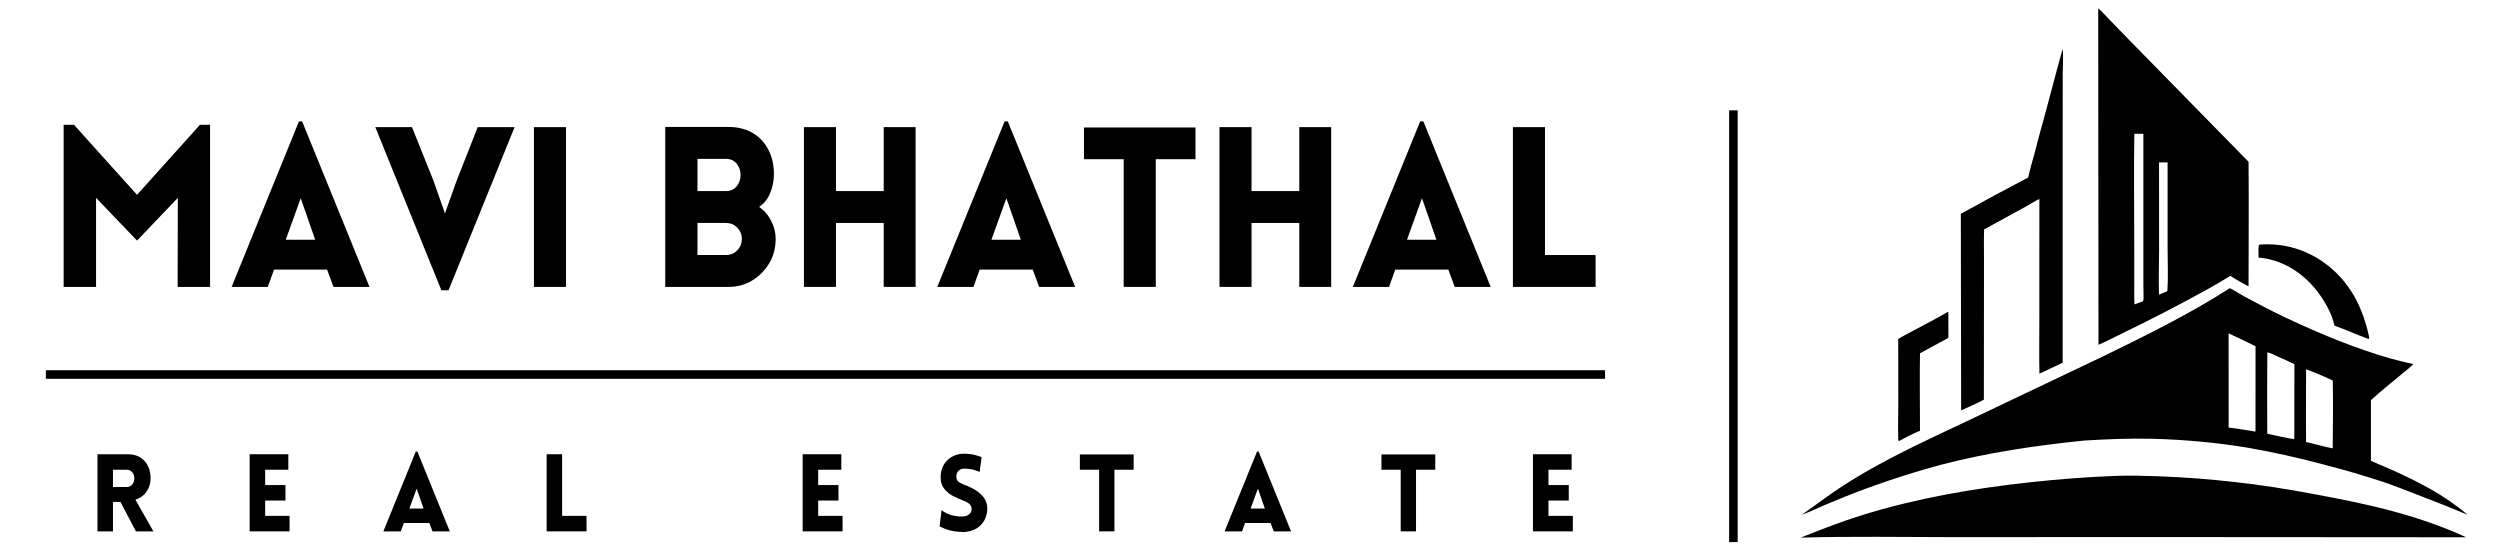 <svg xmlns="http://www.w3.org/2000/svg" xmlns:xlink="http://www.w3.org/1999/xlink" width="900" zoomAndPan="magnify" viewBox="0 0 675 150" height="200" preserveAspectRatio="xMidYMid meet"><defs><clipPath id="7ef86451fe"><path d="M 103 121.004 L 122 121.004 L 122 144 L 103 144 Z M 103 121.004 "></path></clipPath><clipPath id="ac19f04927"><path d="M 216.492 122 L 228 122 L 228 144 L 216.492 144 Z M 216.492 122 "></path></clipPath><clipPath id="be0e629b29"><path d="M 253.426 122 L 267 122 L 267 144 L 253.426 144 Z M 253.426 122 "></path></clipPath><clipPath id="80b1a6b65c"><path d="M 330.375 121.004 L 348.844 121.004 L 348.844 144 L 330.375 144 Z M 330.375 121.004 "></path></clipPath><clipPath id="93a2aa2eb3"><path d="M 413.484 122 L 425 122 L 425 144 L 413.484 144 Z M 413.484 122 "></path></clipPath><clipPath id="9c830d3548"><path d="M 486.199 2.164 L 666.266 2.164 L 666.266 145.293 L 486.199 145.293 Z M 486.199 2.164 "></path></clipPath><clipPath id="314d63a6f7"><path d="M 253 32 L 290.363 32 L 290.363 78 L 253 78 Z M 253 32 "></path></clipPath></defs><g id="d54735cff3"><path style="fill:none;stroke-width:1;stroke-linecap:butt;stroke-linejoin:miter;stroke:#000000;stroke-opacity:1;stroke-miterlimit:4;" d="M 0.003 0.5 L 182.403 0.5 " transform="matrix(2.308,0,0,2.308,12.376,99.964)"></path><path style=" stroke:none;fill-rule:nonzero;fill:#000000;fill-opacity:1;" d="M 36.707 143.469 L 32.52 135.531 L 30.5 135.531 L 30.5 143.469 L 26.316 143.469 L 26.316 122.645 L 34.543 122.645 C 35.793 122.645 36.852 122.906 37.715 123.414 C 38.582 123.93 39.254 124.602 39.734 125.434 C 40.215 126.273 40.504 127.164 40.602 128.125 C 40.723 129.086 40.66 130.039 40.41 130.965 C 40.145 131.863 39.699 132.672 39.062 133.367 C 38.414 134.078 37.582 134.594 36.562 134.906 L 41.418 143.469 Z M 30.5 131.492 L 34.156 131.492 C 34.734 131.492 35.18 131.336 35.504 131.012 C 35.852 130.699 36.082 130.312 36.176 129.855 C 36.297 129.375 36.297 128.918 36.176 128.461 C 36.082 127.98 35.852 127.598 35.504 127.309 C 35.18 126.996 34.734 126.828 34.156 126.828 L 30.5 126.828 Z M 30.5 131.492 "></path><path style=" stroke:none;fill-rule:nonzero;fill:#000000;fill-opacity:1;" d="M 78.184 143.469 L 67.41 143.469 L 67.41 122.645 L 77.848 122.645 L 77.848 126.828 L 71.594 126.828 L 71.594 130.965 L 77.078 130.965 L 77.078 135.148 L 71.594 135.148 L 71.594 139.285 L 78.184 139.285 Z M 78.184 143.469 "></path><g clip-rule="nonzero" clip-path="url(#7ef86451fe)"><path style=" stroke:none;fill-rule:nonzero;fill:#000000;fill-opacity:1;" d="M 103.508 143.469 L 112.262 121.922 L 112.691 121.922 L 121.445 143.469 L 116.781 143.469 L 115.914 141.207 L 109.039 141.207 L 108.219 143.469 Z M 110.527 137.312 L 114.375 137.312 L 112.5 131.926 Z M 110.527 137.312 "></path></g><path style=" stroke:none;fill-rule:nonzero;fill:#000000;fill-opacity:1;" d="M 147.59 122.645 L 151.777 122.645 L 151.777 139.285 L 158.363 139.285 L 158.363 143.469 L 147.59 143.469 Z M 147.59 122.645 "></path><g clip-rule="nonzero" clip-path="url(#ac19f04927)"><path style=" stroke:none;fill-rule:nonzero;fill:#000000;fill-opacity:1;" d="M 227.492 143.469 L 216.719 143.469 L 216.719 122.645 L 227.156 122.645 L 227.156 126.828 L 220.906 126.828 L 220.906 130.965 L 226.387 130.965 L 226.387 135.148 L 220.906 135.148 L 220.906 139.285 L 227.492 139.285 Z M 227.492 143.469 "></path></g><g clip-rule="nonzero" clip-path="url(#be0e629b29)"><path style=" stroke:none;fill-rule:nonzero;fill:#000000;fill-opacity:1;" d="M 253.684 142.121 L 254.211 137.746 C 255.004 138.32 255.797 138.742 256.566 138.996 C 257.363 139.223 258.082 139.367 258.73 139.43 C 259.371 139.465 259.852 139.465 260.176 139.43 C 260.777 139.402 261.293 139.188 261.715 138.801 C 262.16 138.395 262.363 137.891 262.34 137.312 C 262.266 136.734 262.027 136.289 261.617 135.965 C 261.234 135.652 260.754 135.387 260.176 135.195 C 259.082 134.785 258.059 134.316 257.098 133.801 C 256.16 133.262 255.414 132.598 254.836 131.828 C 254.258 131.035 253.973 130.039 253.973 128.848 C 253.973 127.691 254.211 126.66 254.691 125.723 C 255.195 124.758 255.906 124.016 256.809 123.461 C 257.699 122.883 258.73 122.57 259.887 122.5 C 260.426 122.477 261.09 122.5 261.859 122.594 C 262.652 122.668 263.711 122.934 265.031 123.414 L 264.504 127.406 C 263.375 126.961 262.461 126.707 261.762 126.637 C 261.09 126.539 260.582 126.516 260.27 126.539 C 259.527 126.574 258.984 126.828 258.637 127.309 C 258.312 127.766 258.168 128.27 258.203 128.848 C 258.262 129.426 258.516 129.883 258.973 130.195 C 259.418 130.484 259.945 130.746 260.559 130.965 C 261.617 131.348 262.59 131.828 263.492 132.406 C 264.418 132.984 265.152 133.68 265.707 134.473 C 266.281 135.281 266.57 136.23 266.57 137.312 C 266.57 138.465 266.309 139.512 265.801 140.438 C 265.285 141.375 264.562 142.121 263.637 142.699 C 262.699 143.25 261.582 143.562 260.27 143.66 C 259.887 143.66 259.355 143.625 258.684 143.562 C 258.012 143.527 257.242 143.406 256.375 143.18 C 255.535 142.961 254.645 142.602 253.684 142.121 Z M 253.684 142.121 "></path></g><path style=" stroke:none;fill-rule:nonzero;fill:#000000;fill-opacity:1;" d="M 300.895 143.469 L 296.758 143.469 L 296.758 126.828 L 291.562 126.828 L 291.562 122.691 L 306.086 122.691 L 306.086 126.828 L 300.895 126.828 Z M 300.895 143.469 "></path><g clip-rule="nonzero" clip-path="url(#80b1a6b65c)"><path style=" stroke:none;fill-rule:nonzero;fill:#000000;fill-opacity:1;" d="M 330.641 143.469 L 339.395 121.922 L 339.828 121.922 L 348.582 143.469 L 343.914 143.469 L 343.051 141.207 L 336.172 141.207 L 335.355 143.469 Z M 337.664 137.312 L 341.512 137.312 L 339.637 131.926 Z M 337.664 137.312 "></path></g><path style=" stroke:none;fill-rule:nonzero;fill:#000000;fill-opacity:1;" d="M 382.324 143.469 L 378.188 143.469 L 378.188 126.828 L 372.996 126.828 L 372.996 122.691 L 387.52 122.691 L 387.52 126.828 L 382.324 126.828 Z M 382.324 143.469 "></path><g clip-rule="nonzero" clip-path="url(#93a2aa2eb3)"><path style=" stroke:none;fill-rule:nonzero;fill:#000000;fill-opacity:1;" d="M 424.672 143.469 L 413.898 143.469 L 413.898 122.645 L 424.336 122.645 L 424.336 126.828 L 418.086 126.828 L 418.086 130.965 L 423.566 130.965 L 423.566 135.148 L 418.086 135.148 L 418.086 139.285 L 424.672 139.285 Z M 424.672 143.469 "></path></g><path style="fill:none;stroke-width:1;stroke-linecap:butt;stroke-linejoin:miter;stroke:#000000;stroke-opacity:1;stroke-miterlimit:4;" d="M -0.002 0.501 L 50.503 0.501 " transform="matrix(0,2.308,-2.308,0,469.177,29.789)"></path><g clip-rule="nonzero" clip-path="url(#9c830d3548)"><path style=" stroke:none;fill-rule:nonzero;fill:#000000;fill-opacity:1;" d="M 512.543 109.691 L 512.52 91.523 C 513.82 90.707 515.227 90.02 516.57 89.289 C 519.676 87.629 522.812 86.027 525.855 84.25 C 525.973 84.227 525.902 84.215 526.059 84.309 L 526.07 91.223 L 518.398 95.383 C 518.277 102.344 518.398 109.332 518.398 116.305 C 516.465 117.062 514.613 118.094 512.762 119.07 L 512.652 119.059 C 512.496 118.816 512.531 118.625 512.52 118.348 C 512.438 115.473 512.531 112.566 512.531 109.691 Z M 634.004 77.445 C 633.871 77.254 633.727 77.059 633.582 76.867 C 633.453 76.676 633.309 76.496 633.152 76.301 C 633.008 76.121 632.863 75.93 632.707 75.75 C 632.562 75.582 632.406 75.398 632.25 75.219 C 632.094 75.039 631.938 74.871 631.781 74.691 C 631.613 74.523 631.457 74.355 631.289 74.188 C 631.133 74.02 630.961 73.848 630.793 73.68 C 630.625 73.512 630.457 73.355 630.289 73.199 C 630.121 73.043 629.941 72.875 629.762 72.719 C 629.594 72.574 629.41 72.418 629.23 72.262 C 629.062 72.105 628.883 71.961 628.703 71.816 C 628.512 71.672 628.328 71.539 628.148 71.398 C 627.969 71.254 627.777 71.109 627.586 70.977 C 627.402 70.844 627.211 70.711 627.02 70.578 C 626.828 70.445 626.633 70.328 626.441 70.195 C 626.25 70.062 626.059 69.941 625.863 69.82 C 625.66 69.703 625.469 69.582 625.266 69.473 C 625.059 69.352 624.867 69.246 624.664 69.137 C 624.457 69.027 624.254 68.918 624.051 68.812 C 623.844 68.715 623.641 68.605 623.438 68.512 C 623.23 68.414 623.016 68.305 622.812 68.223 C 622.605 68.125 622.391 68.031 622.188 67.945 C 621.969 67.863 621.766 67.777 621.547 67.691 C 621.332 67.609 621.129 67.535 620.91 67.453 C 620.695 67.379 620.477 67.309 620.262 67.238 C 620.047 67.164 619.828 67.094 619.602 67.031 C 616.512 66.105 613.41 65.828 610.211 66.035 L 609.934 66.141 C 609.633 67.105 609.875 68.512 609.801 69.547 C 615.875 70.027 621.418 73.344 625.371 78.285 C 627.391 80.824 629.676 84.621 630.301 87.93 C 633.379 88.977 636.363 90.406 639.426 91.488 L 639.633 91.465 C 639.754 91.02 639.488 90.25 639.391 89.816 C 639.223 89.047 639.02 88.301 638.801 87.543 C 638.586 86.797 638.344 86.066 638.082 85.332 C 637.816 84.609 637.539 83.891 637.227 83.18 C 636.926 82.469 636.59 81.773 636.242 81.086 C 636.133 80.871 636.023 80.668 635.906 80.449 C 635.797 80.246 635.676 80.043 635.555 79.824 C 635.422 79.621 635.316 79.418 635.184 79.211 C 635.062 79.008 634.93 78.816 634.797 78.609 C 634.668 78.406 634.547 78.215 634.402 78.008 C 634.27 77.816 634.137 77.625 633.992 77.434 Z M 550.645 100.902 C 552.727 99.902 554.82 98.906 556.922 97.934 L 556.922 36.121 C 556.922 36.121 556.934 19.984 556.934 19.984 C 556.934 18.312 557.164 14.707 556.91 13.227 C 555.238 19.129 553.75 25.105 552.113 31.023 C 551.129 34.531 550.176 38.043 549.277 41.578 C 548.711 43.684 548.062 45.773 547.617 47.914 C 541.52 51.113 535.449 54.383 529.426 57.727 L 529.508 110.797 C 531.555 109.871 533.656 108.992 535.641 107.91 L 535.676 70.133 C 535.676 67.406 535.617 64.664 535.715 61.945 L 547.242 55.621 C 548.375 55.008 549.48 54.262 550.633 53.699 L 550.621 86.113 C 550.621 91.031 550.539 95.984 550.645 100.902 Z M 624.145 133.293 C 620.73 132.645 617.316 132.055 613.891 131.539 C 610.465 131.008 607.023 130.551 603.574 130.168 C 600.137 129.781 596.684 129.445 593.234 129.18 C 589.77 128.918 586.32 128.723 582.855 128.594 C 578.996 128.461 575.113 128.352 571.266 128.484 C 563.656 128.785 556.043 129.348 548.457 130.18 C 533.078 131.828 517.715 134.461 502.828 139.066 C 497.082 140.844 491.781 142.938 486.188 145.16 C 499.738 144.777 513.312 145.004 526.875 145.027 L 581.188 145.004 L 665.879 145.062 C 652.293 138.848 638.586 135.926 624.133 133.293 Z M 572.855 90.094 C 570.762 91.09 568.707 92.195 566.59 93.098 L 566.516 2.285 C 567.48 2.984 568.406 4.125 569.258 4.992 C 571.484 7.262 573.66 9.586 575.895 11.832 L 607.109 43.684 C 607.215 54.887 607.109 66.105 607.109 77.312 C 605.426 76.422 603.789 75.531 602.191 74.473 C 600.16 75.738 598.09 76.953 596 78.117 C 588.375 82.324 580.668 86.316 572.855 90.082 Z M 582.953 67.465 C 582.941 71.48 582.785 75.543 582.93 79.559 L 584.516 78.91 C 584.781 78.789 585.02 78.73 585.203 78.477 C 585.441 74.715 585.25 70.832 585.25 67.043 L 585.25 43.84 C 584.492 43.84 583.711 43.828 582.941 43.852 Z M 576.246 64.34 L 576.258 75.676 C 576.258 77.84 576.207 80.016 576.305 82.18 L 578.227 81.496 C 578.371 81.438 578.578 81.398 578.648 81.23 C 578.746 80.969 578.758 80.641 578.758 80.355 C 578.793 79.262 578.711 78.129 578.711 77.023 L 578.711 66.105 C 578.711 66.105 578.711 36.133 578.711 36.133 C 577.902 36.133 577.086 36.109 576.27 36.133 C 576.125 45.523 576.23 54.938 576.246 64.34 Z M 617.172 85.777 C 626.203 90.043 636.074 94.145 645.594 96.84 C 647.578 97.402 649.609 97.836 651.621 98.305 C 650.586 99.34 649.371 100.242 648.254 101.18 C 645.547 103.438 642.746 105.664 640.148 108.055 L 640.148 124.434 C 641.941 125.25 643.793 125.957 645.582 126.766 C 652.883 130.035 660.023 133.652 666.238 138.992 C 661.648 137.043 657.043 135.242 652.387 133.461 C 649.504 132.355 646.641 131.199 643.719 130.203 C 638.297 128.41 632.828 126.812 627.309 125.406 C 620.586 123.59 613.816 122.098 606.977 120.898 C 602.695 120.188 598.402 119.633 594.086 119.238 C 589.781 118.828 585.453 118.578 581.125 118.469 C 574.992 118.312 568.898 118.578 562.766 118.949 C 549.672 120.273 536.641 122.195 523.859 125.539 C 517.367 127.293 510.957 129.324 504.621 131.633 C 500.57 133.09 496.555 134.723 492.586 136.395 C 490.555 137.262 488.547 138.246 486.488 139.004 C 489.086 137.188 491.625 135.254 494.23 133.438 C 497.25 131.332 500.438 129.312 503.609 127.484 C 512.484 122.363 521.719 118.121 530.941 113.777 L 568.5 95.898 C 579.852 90.359 591.309 84.695 602.023 77.828 C 602.469 77.914 605.402 79.742 606.098 80.125 C 609.742 82.074 613.445 84.02 617.16 85.789 Z M 608.996 93.496 C 606.59 92.281 604.164 91.113 601.723 90.008 L 601.734 115.426 C 604.152 115.738 606.566 116.113 608.984 116.531 Z M 622.645 119.359 C 625.059 119.852 627.414 120.609 629.832 121.055 C 629.906 114.957 629.953 108.824 629.855 102.73 C 627.5 101.637 625.082 100.578 622.645 99.723 C 622.645 106.266 622.559 112.816 622.645 119.371 Z M 619.48 98.328 C 618 97.582 616.488 96.934 614.984 96.262 C 614.105 95.875 613.098 95.301 612.172 95.105 C 612.133 102.441 612.121 109.762 612.16 117.098 C 613.277 117.312 618.77 118.637 619.457 118.527 L 619.492 98.328 Z M 619.48 98.328 "></path></g><path style=" stroke:none;fill-rule:nonzero;fill:#000000;fill-opacity:1;" d="M 37 52.602 L 53.977 33.699 L 56.719 33.699 L 56.719 77.465 L 47.965 77.465 L 48.012 53.418 L 37 64.961 L 25.938 53.418 L 25.938 77.465 L 17.184 77.465 L 17.184 33.699 L 19.973 33.699 Z M 37 52.602 "></path><path style=" stroke:none;fill-rule:nonzero;fill:#000000;fill-opacity:1;" d="M 62.535 77.465 L 80.715 32.785 L 81.582 32.785 L 99.762 77.465 L 90.047 77.465 L 88.316 72.801 L 73.984 72.801 L 72.301 77.465 Z M 77.156 64.723 L 85.094 64.723 L 81.195 53.516 Z M 77.156 64.723 "></path><path style=" stroke:none;fill-rule:nonzero;fill:#000000;fill-opacity:1;" d="M 119.176 78.379 L 101.332 34.324 L 111.238 34.324 L 117.008 48.707 L 120.137 57.602 L 123.215 48.996 L 128.984 34.324 L 138.941 34.324 L 121.098 78.379 Z M 119.176 78.379 "></path><path style=" stroke:none;fill-rule:nonzero;fill:#000000;fill-opacity:1;" d="M 144.164 34.324 L 152.82 34.324 L 152.82 77.465 L 144.164 77.465 Z M 144.164 34.324 "></path><path style=" stroke:none;fill-rule:nonzero;fill:#000000;fill-opacity:1;" d="M 179.613 77.465 L 179.613 34.277 L 196.688 34.277 C 199.25 34.277 201.461 34.844 203.324 35.961 C 205.176 37.09 206.594 38.641 207.559 40.625 C 208.543 42.586 209.012 44.836 208.953 47.359 C 208.918 48.969 208.578 50.559 207.941 52.121 C 207.328 53.695 206.332 54.945 204.961 55.871 C 206.367 56.832 207.461 58.109 208.23 59.672 C 209.023 61.211 209.434 62.82 209.434 64.48 C 209.434 66.922 208.855 69.121 207.703 71.07 C 206.547 72.992 205.008 74.555 203.086 75.734 C 201.16 76.891 199.02 77.465 196.688 77.465 Z M 188.32 42.887 L 188.32 51.59 L 195.965 51.59 C 197.219 51.59 198.191 51.16 198.902 50.293 C 199.598 49.426 199.957 48.418 199.957 47.262 C 199.957 46.047 199.598 45.027 198.902 44.184 C 198.191 43.32 197.219 42.887 195.965 42.887 Z M 188.32 60.199 L 188.32 68.855 L 195.965 68.855 C 197.219 68.855 198.238 68.449 199.043 67.605 C 199.875 66.742 200.297 65.707 200.297 64.48 C 200.297 63.301 199.875 62.293 199.043 61.449 C 198.238 60.621 197.219 60.199 195.965 60.199 Z M 188.32 60.199 "></path><path style=" stroke:none;fill-rule:nonzero;fill:#000000;fill-opacity:1;" d="M 247.211 77.465 L 238.602 77.465 L 238.602 60.199 L 225.715 60.199 L 225.715 77.465 L 217.059 77.465 L 217.059 34.324 L 225.715 34.324 L 225.715 51.59 L 238.602 51.59 L 238.602 34.324 L 247.211 34.324 Z M 247.211 77.465 "></path><g clip-rule="nonzero" clip-path="url(#314d63a6f7)"><path style=" stroke:none;fill-rule:nonzero;fill:#000000;fill-opacity:1;" d="M 253.062 77.465 L 271.242 32.785 L 272.109 32.785 L 290.289 77.465 L 280.574 77.465 L 278.84 72.801 L 264.508 72.801 L 262.828 77.465 Z M 267.684 64.723 L 275.621 64.723 L 271.723 53.516 Z M 267.684 64.723 "></path></g><path style=" stroke:none;fill-rule:nonzero;fill:#000000;fill-opacity:1;" d="M 312.059 77.465 L 303.398 77.465 L 303.398 42.984 L 292.676 42.984 L 292.676 34.422 L 322.781 34.422 L 322.781 42.984 L 312.059 42.984 Z M 312.059 77.465 "></path><path style=" stroke:none;fill-rule:nonzero;fill:#000000;fill-opacity:1;" d="M 359.418 77.465 L 350.809 77.465 L 350.809 60.199 L 337.918 60.199 L 337.918 77.465 L 329.262 77.465 L 329.262 34.324 L 337.918 34.324 L 337.918 51.59 L 350.809 51.59 L 350.809 34.324 L 359.418 34.324 Z M 359.418 77.465 "></path><path style=" stroke:none;fill-rule:nonzero;fill:#000000;fill-opacity:1;" d="M 365.27 77.465 L 383.449 32.785 L 384.312 32.785 L 402.492 77.465 L 392.777 77.465 L 391.047 72.801 L 376.715 72.801 L 375.031 77.465 Z M 379.891 64.723 L 387.824 64.723 L 383.93 53.516 Z M 379.891 64.723 "></path><path style=" stroke:none;fill-rule:nonzero;fill:#000000;fill-opacity:1;" d="M 408.488 34.324 L 417.145 34.324 L 417.145 68.855 L 430.805 68.855 L 430.805 77.465 L 408.488 77.465 Z M 408.488 34.324 "></path></g></svg>